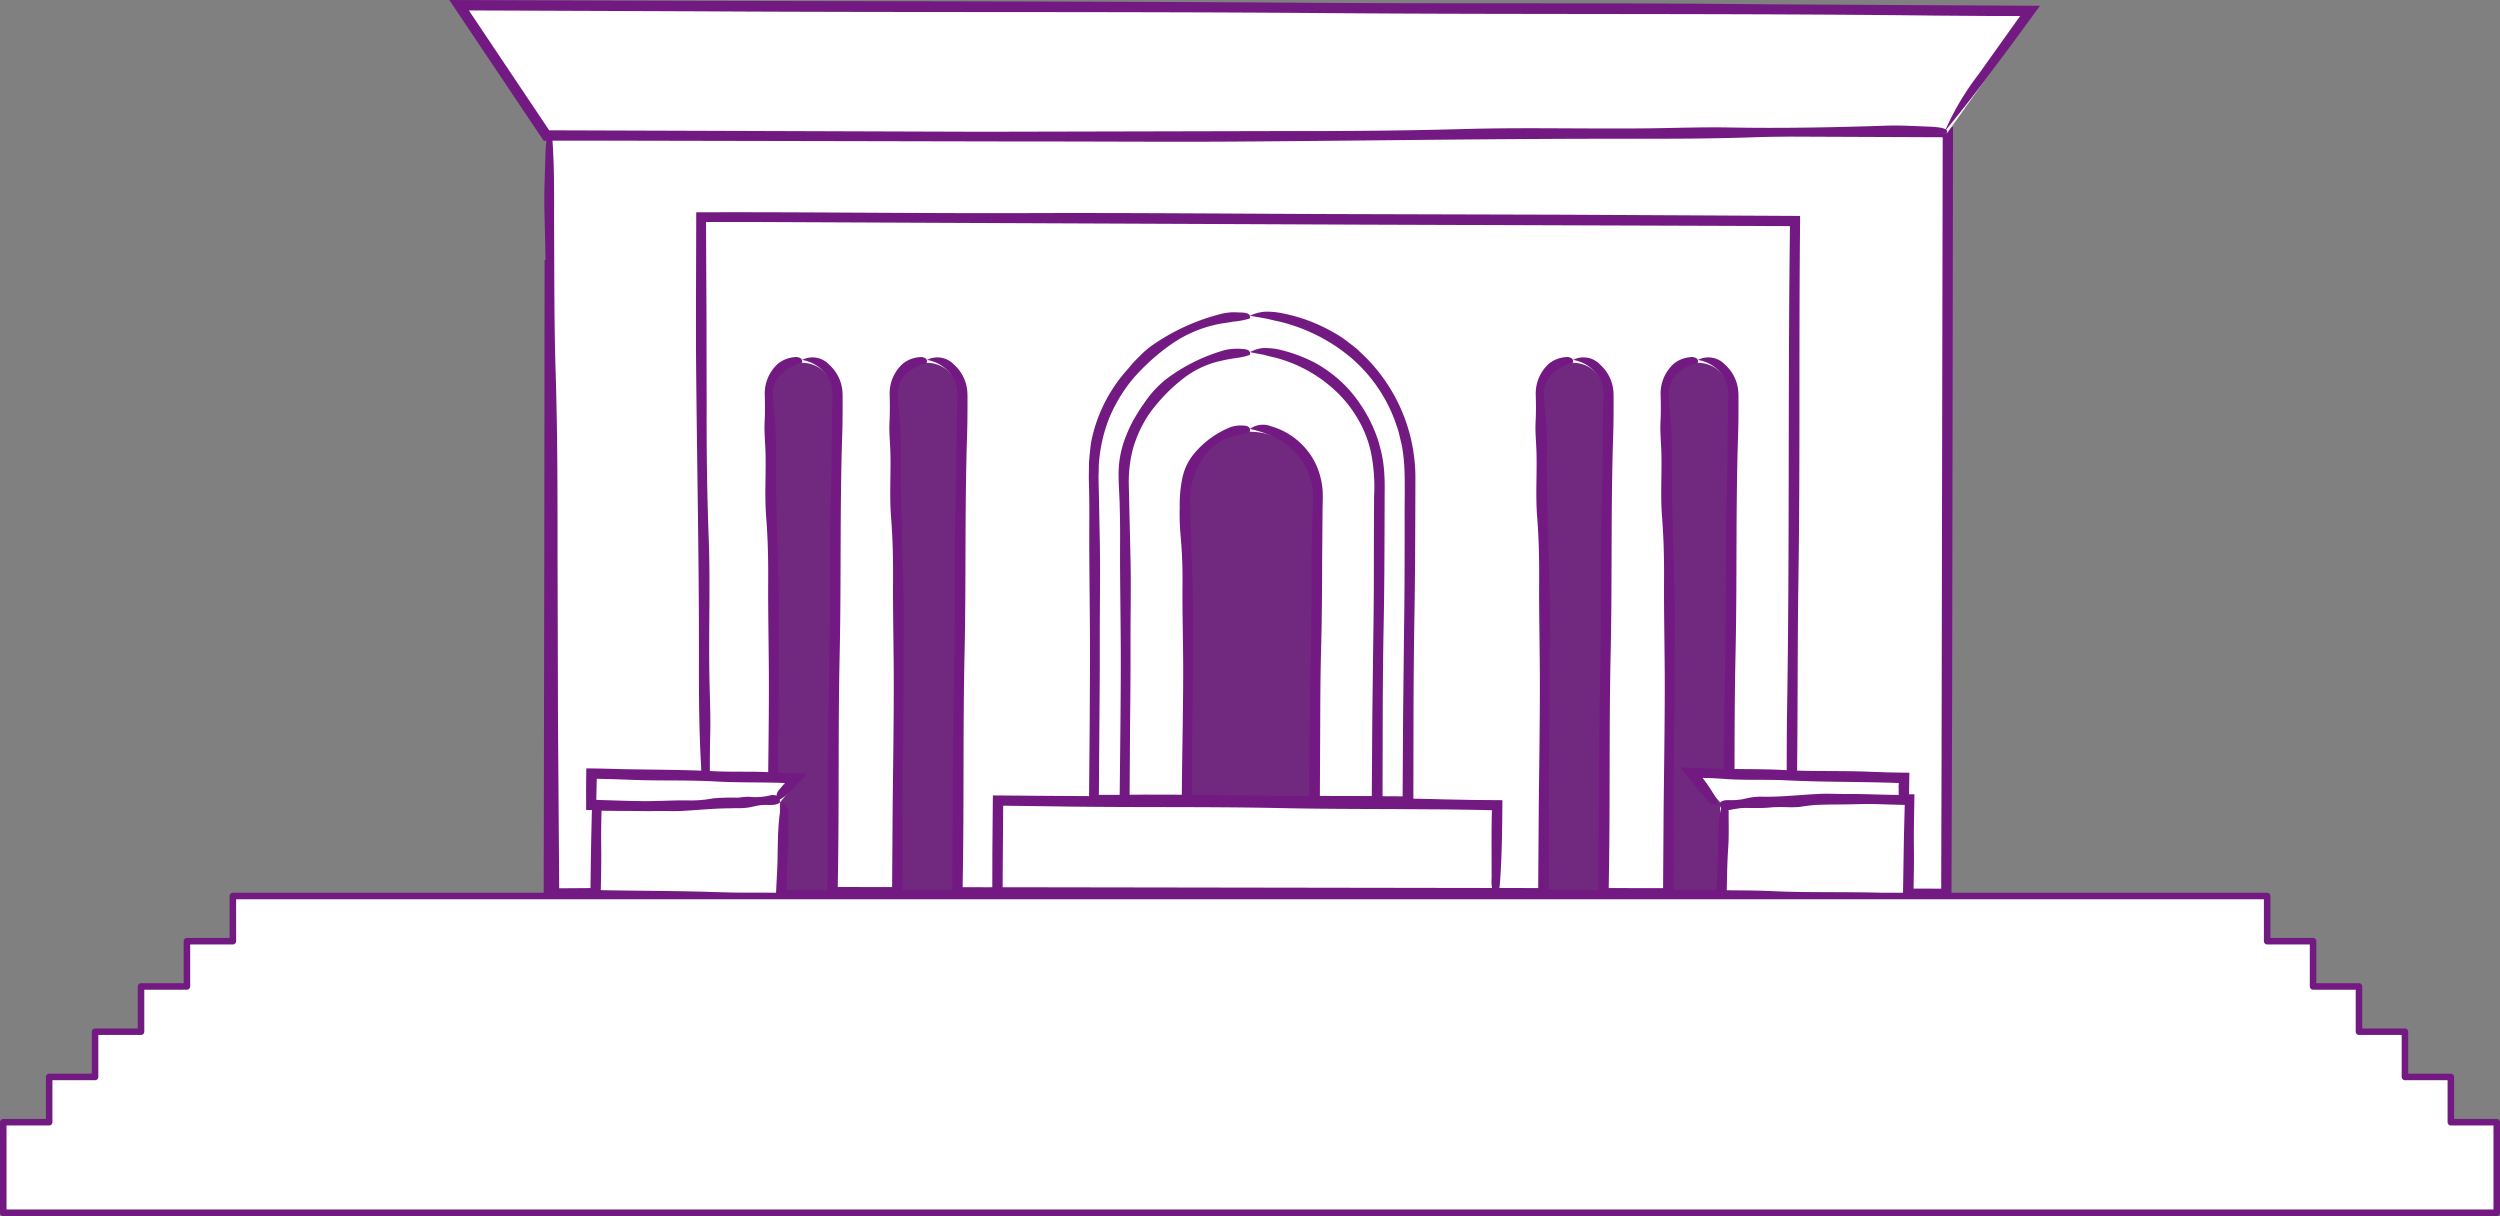 <?xml version="1.0" encoding="UTF-8"?> <svg xmlns="http://www.w3.org/2000/svg" id="Layer_1" data-name="Layer 1" width="383.43" height="186.503" viewBox="0 0 383.43 186.503"><rect x="0" y="0" width="383.43" height="186.503" fill="#808080" stroke="none"/> <defs> <style>.cls-1,.cls-4{fill:#fff;}.cls-2{fill:#731982;}.cls-3{fill:#712980;}.cls-4{stroke:#731982;stroke-linecap:round;stroke-linejoin:round;}</style> </defs> <title>musei</title> <path class="cls-1" d="M287.179,135.773c-.49.53-1.07,1.13-1.74,1.79H84.639V40.933l211.13-17.06c.21,15.57,1.67,66.88,2.85,80.19S294.969,127.323,287.179,135.773Z"></path> <path class="cls-2" d="M294.307,125.964a36.268,36.268,0,0,0,4.7-16.6,80.733,80.733,0,0,0-.342-8.7c-.172-2.889-.316-5.781-.448-8.675q-.773-17.365-1.155-34.749-.234-10.943-.47-21.9l-.2-11.369-.007-.5,0-.25a.914.914,0,0,0-.237.006l-1,.08-1.63.13-2.732.219-5.465.439-43.736,3.454c-40.931,3.076-81.885,6.4-122.828,9.612L83.523,39.9q-.023,22.107-.045,44.2-.048,27.37-.095,54.713l28.385.035c13.44-.013,26.893.085,40.32.013,25.251-.135,50.471-.459,75.748-.434,8.456.009,16.908-.013,25.217-.287,6.741-.222,13.465-.2,20.237-.234l7.371-.016c1.228-.015,2.448-.043,3.646-.1l.941-.045.249-.013a1.06,1.06,0,0,0,.173-.18l.316-.367q.572-.676,1.106-1.349c-.039-.368-.309-.411-.819-.121a6.864,6.864,0,0,0-.946.688l-.138.116-.061.037c-.043.018-.064.063-.114.05l-.137-.024-.516-.018c-2.6-.074-5.313-.217-7.836-.151-10.058.264-20.018.433-30.275.282-5.056-.075-10.459.087-15.714.135-11.586.1-23.2-.159-34.758.1-11.259.253-22.52.336-33.886.315l-58.391.108-18.636-.026.143-44.01q.056-25.972.11-51.953l41.1-3.191c39.642-3,79.309-6.39,118.981-9.343L274.353,26.6l14.576-1.157,3.645-.291,1.822-.145.244-.019.106-.008c.041-.009.012.059.022.085l.115,6.51q.647,29.258,1.646,58.489c.112,3.027.242,6.056.42,9.093.081,1.517.19,3.041.31,4.568.1,1.5.212,2.947.19,4.424a35.926,35.926,0,0,1-4.145,16.886c-2.019,3.8-4.473,7.124-6.45,10.44A42.868,42.868,0,0,0,294.307,125.964Z"></path> <polygon class="cls-1" points="84.637 20.208 84.637 107.788 84.637 137.368 97.997 137.368 285.437 137.368 298.797 137.368 298.797 107.788 298.797 20.208 84.637 20.208"></polygon> <path class="cls-2" d="M97.489,20.218c24.433.446,48.993.247,73.483.456,30.861.264,61.8.071,92.719.235l34.265.141q-.087,47.13-.172,94.3l-.059,20.946-28.873-.082-29.94-.006-85.194-.131c-14.209.013-28.43-.085-42.626-.013l-25.326.176q-.093-12.835-.186-25.674-.036-13.4-.072-26.821c.009-8.94-.013-17.875-.287-26.66-.222-7.126-.2-14.234-.234-21.394-.023-5.123.1-10.535-.361-15.364-.57-.514-.9.633-.978,3.66-.075,2.75-.217,5.617-.151,8.284.264,10.634.433,21.163.282,32.006-.075,5.346.087,11.058.135,16.613.1,12.248-.159,24.527.1,36.745q.087,4.927.172,9.858.051,5.1.1,10.223l16.438-.04,61.729-.108,66.706.17,70.142.138q.051-15.151.1-30.313.069-44.024.137-88.1l-39.564-.133c-41.2-.247-82.454-.02-123.655-.387-12.792-.114-25.638-.044-38.459-.053a70.885,70.885,0,0,0-13.228.877C89.462,19.99,93.379,20.143,97.489,20.218Z"></path> <path class="cls-1" d="M298.633,20.408H84.005L71.023,1.126H312.411Z"></path> <path class="cls-2" d="M304.313,12.477l4.162-5.585,4.4-6.006L270.58.659C247.156.4,223.672.588,200.2.424,167.268.194,134.3.205,101.343.113L68.908,0,83.381,21.581l9.226-.012,64.664.131c10.785-.013,21.58.085,32.355.013,20.261-.135,40.5-.459,60.781-.434,6.786.009,13.568-.013,20.236-.287,5.409-.222,10.8-.2,16.238-.234a101.872,101.872,0,0,0,11.662-.361c.39-.57-.48-.9-2.778-.978-2.087-.075-4.263-.217-6.288-.151-8.071.264-16.063.433-24.293.282-4.058-.075-8.393.087-12.61.135-9.3.1-18.616-.159-27.89.1-9.035.253-18.071.336-27.191.315l-46.855.108-50.631-.17L84.23,19.986,71.912,1.6l35.342.136c31.9.2,63.846.018,95.768.27,31.272.247,62.585.02,93.857.386l7.758.057c2.3.01,6.338.011,5.188.009L303.4,11.473a41.077,41.077,0,0,0-5.123,8.679C300.585,17.3,302.438,14.972,304.313,12.477Z"></path> <path class="cls-2" d="M275.373,130.3c.445-13.818.247-27.707.456-41.557.264-17.453.071-34.95.235-52.435l.022-3.189-36.315-.189-35.6-.1c-15.44-.057-30.883-.2-46.319-.147-16.068.055-32.118-.158-48.179-.131h-2.89L106.749,45.1c-.012,3.752-.016,7.5.018,11.251.135,15.1.46,30.175.434,45.286-.009,5.056.013,10.109.287,15.077.222,4.03.2,8.05.234,12.1a56.655,56.655,0,0,0,.361,8.689c.57.291.9-.358.978-2.07.075-1.555.217-3.176.151-4.685-.264-6.013-.433-11.968-.282-18.1.075-3.023-.087-6.253-.135-9.395-.1-6.927.159-13.871-.1-20.781-.253-6.731-.336-13.464-.314-20.259l-.026-14.183-.072-13.976,6.331-.01,37.724.169,56.236.24,65.954.227-.043,3.729c-.247,23.3-.02,46.631-.387,69.931-.114,7.234-.044,14.5-.053,21.749a23.1,23.1,0,0,0,.877,7.481C275.145,134.836,275.3,132.621,275.373,130.3Z"></path> <path class="cls-2" d="M230.1,134.793c.128-1.95.2-3.9.249-5.857L230.4,126l.028-3.274-4.685-.038L221.4,122.6c-8.572-.264-17.167-.071-25.755-.235-12.053-.23-24.119-.219-36.179-.311l-7.189-.06-.076,8.72-.019,8.814,2.51-.007c7.892-.056,15.775.157,23.664.13,3.947-.013,7.9.086,11.84.014,7.415-.135,14.821-.46,22.244-.434a64.406,64.406,0,0,0,7.405-.288c1.98-.222,3.954-.2,5.943-.233a13.839,13.839,0,0,0,4.267-.362c.143-.569-.175-.9-1.016-.978a12.849,12.849,0,0,0-2.3-.15,63.538,63.538,0,0,1-8.891.282c-1.484-.075-3.071.087-4.614.134-3.4.1-6.813-.158-10.207.1-3.306.253-6.613.336-9.951.314-5.714-.036-11.431.116-17.146.108-6.177-.007-12.353-.1-18.529-.169l-3.641-.04.1-14.377,7.772.1c11.675.2,23.365.018,35.047.27,5.567.12,11.136.128,16.706.147l8.355.051,4.176.061,2.088.044.522.012.236.007.024.007a.258.258,0,0,1,.069.029.38.38,0,0,1-.029.075l-.01.017c0-.009-.007.189-.009.273l-.016.667-.02,1.334-.011,2.671.013,5.345a6.05,6.05,0,0,0,.877,3.674A35.06,35.06,0,0,0,230.1,134.793Z"></path> <path class="cls-2" d="M196.052,49.284a26.717,26.717,0,0,1,10.971,5.423,23.354,23.354,0,0,1,6.958,9.943c.188.614.448,1.2.583,1.832l.446,1.87a27.618,27.618,0,0,1,.4,3.813c.085,2.567,0,5.227.023,7.838-.005,5.245,0,10.492-.08,15.737L215.2,109.4l-.078,12.734-15.931-.079c-9.263-.058-18.529-.2-27.791-.148l-2.864.009.082-11.3c.037-4.148.07-8.3.058-12.444-.013-4.821.086-9.647.014-14.464l-.129-6.791-.075-3.4c-.016-.57.023-1.089.03-1.637a11.7,11.7,0,0,1,.1-1.621,23.4,23.4,0,0,1,1.574-6.306,24.285,24.285,0,0,1,3.356-5.6,31.967,31.967,0,0,1,6.5-5.833,19.262,19.262,0,0,1,6.54-2.751c.832-.2,1.716-.265,2.568-.44a11.891,11.891,0,0,0,2.529-.485c.177-.578-.217-.886-1.292-.914-.485,0-.989-.062-1.482-.031a10.085,10.085,0,0,0-1.447.2A32.3,32.3,0,0,0,177.2,52.633a13.95,13.95,0,0,0-2.239,1.82l-1.042,1.039-.948,1.119a23.384,23.384,0,0,0-5.648,11.34c-.123,1.03-.247,2.058-.3,3.085,0,1.029-.057,2.066-.008,3.071q.075,3.036.054,6.092c-.037,6.98.115,13.963.108,20.945l-.057,10.963-.1,11.325.9.007,17.042.1,16.872.139,7.109.072,7.825.031.029-15.006c.018-4.765.053-9.531.138-14.3.123-6.99.128-13.984.148-20.979A26.146,26.146,0,0,0,208.6,53.987c-.208-.2-.411-.4-.626-.586l-.676-.526c-.456-.345-.9-.71-1.373-1.031a24.876,24.876,0,0,0-2.987-1.7A25.255,25.255,0,0,0,196.42,48a10.98,10.98,0,0,0-2.443-.192,6.285,6.285,0,0,0-2.26.62l2.283.4C194.706,48.961,195.368,49.152,196.052,49.284Z"></path> <path class="cls-2" d="M195.549,54.842a21.493,21.493,0,0,1,9.425,5.238,18.689,18.689,0,0,1,3.327,4.252,17.03,17.03,0,0,1,1.955,5.007,26.47,26.47,0,0,1,.488,6.781l-.03,6.956c0,4.638,0,9.279-.079,13.918l-.163,13.035-.079,12.1-12.068-.07c-8.193-.058-16.388-.2-24.579-.148l-.494.008.07-10.808c.041-3.985.081-7.971.068-11.958-.013-4.264.086-8.532.014-12.792l-.278-12.012a19.789,19.789,0,0,1,.678-5.666,18.921,18.921,0,0,1,2.428-5.173A26.124,26.124,0,0,1,181.548,58a14.313,14.313,0,0,1,5.651-2.642,22.891,22.891,0,0,1,2.255-.427,11.078,11.078,0,0,0,2.228-.488c.157-.577-.192-.887-1.154-.921a8.9,8.9,0,0,0-2.618.154,27.42,27.42,0,0,0-8.97,4.408,15.956,15.956,0,0,0-3.493,3.813c-.582.757-1.04,1.594-1.543,2.4a21.738,21.738,0,0,0-1.208,2.589,15.527,15.527,0,0,0-1.138,5.564c-.01,1.867.15,3.607.179,5.41q.073,2.685.054,5.388c-.037,6.173.115,12.35.108,18.525-.008,6.679-.1,13.331-.169,20.032l-.013,1.646,14.662.091,14.283.136,5.335.064,6.045.033.032-14.3c.016-4.532.05-9.064.141-13.595.123-6.182.128-12.369.148-18.555-.012-1.563.058-3.047-.052-4.71a20.455,20.455,0,0,0-.288-2.425c-.144-.8-.365-1.59-.57-2.378a22.278,22.278,0,0,0-4.892-8.427,20.8,20.8,0,0,0-4.856-3.736,23.452,23.452,0,0,0-5.779-2.093,10.959,10.959,0,0,0-2.188-.178,5.149,5.149,0,0,0-2.021.631c.739.149,1.4.277,2.023.384C194.359,54.565,194.947,54.712,195.549,54.842Z"></path> <path class="cls-3" d="M191.717,66.22h0a10.044,10.044,0,0,0-10.044,10.044V123.07h20.088V76.264A10.044,10.044,0,0,0,191.717,66.22Z"></path> <path class="cls-2" d="M194.494,66.628a10.778,10.778,0,0,1,5.8,5.076,9.636,9.636,0,0,1,1.053,3.716c.068,1.277-.021,2.668-.054,4-.264,6.765-.071,13.547-.235,20.324-.094,3.886-.148,7.774-.185,11.663l-.084,10.7-1.638-.019-2.609-.023-13.7-.159-.011-1.91c-.056-6.228.157-12.449.131-18.674-.013-3.115.085-6.232.014-9.343L182.7,83.2l-.119-4.388-.032-2.195a10.454,10.454,0,0,1,.155-2.027,12.628,12.628,0,0,1,2.2-4.875,7.514,7.514,0,0,1,3.6-2.585c1.031-.385,2.142-.445,3.185-.917.117-.574-.142-.891-.881-.934a5.167,5.167,0,0,0-2,.2,14.119,14.119,0,0,0-6.03,4.557,8.69,8.69,0,0,0-1.5,3.611,19.954,19.954,0,0,0-.342,4.179,36.05,36.05,0,0,0,.109,4.025,74.963,74.963,0,0,1,.315,7.852c-.037,4.509.115,9.02.108,13.53-.008,4.874-.1,9.748-.17,14.622l-.059,5.647,8.716.062,8.289.119,4.18.06.061-12.74c.012-4.025.039-8.05.149-12.074.123-4.515.129-9.034.149-13.552l.057-6.777c0-1.151.078-2.192.007-3.506a11.9,11.9,0,0,0-.924-3.665,10.947,10.947,0,0,0-6.977-6.05,3.385,3.385,0,0,0-3.235.4A20.012,20.012,0,0,1,194.494,66.628Z"></path> <path class="cls-3" d="M123.018,55.648h0a4.887,4.887,0,0,0-4.887,4.887v77.03h9.775V60.535A4.887,4.887,0,0,0,123.018,55.648Z"></path> <path class="cls-2" d="M126.2,56.844a4.967,4.967,0,0,1,1.262,2.059,6.273,6.273,0,0,1,.2,2.394c-.048,1.655-.071,3.312-.087,4.969-.033,3.313-.035,6.629-.14,9.94-.264,8.345-.071,16.712-.235,25.072-.115,5.867-.17,11.737-.208,17.608l-.1,17.411-.008.246-7.626-.1.013-.288.012-1.413.016-2.827-.007-5.652c-.056-7.683.157-15.358.131-23.037-.013-3.843.086-7.688.014-11.527-.136-7.218-.46-14.428-.435-21.654a61.034,61.034,0,0,0-.287-7.208c-.056-.482-.1-.964-.126-1.445a10.672,10.672,0,0,1-.026-1.4,4.421,4.421,0,0,1,1.029-2.424,7.532,7.532,0,0,1,3.394-1.93.6.6,0,0,0-.158-.664,1.37,1.37,0,0,0-1.028-.187,4.564,4.564,0,0,0-2.511,1.019,6.151,6.151,0,0,0-2,4.605c.046,1.473.058,2.892-.02,4.366-.075,1.446.088,2.99.135,4.493.1,3.311-.159,6.632.1,9.936.253,3.218.336,6.438.315,9.687-.037,5.562.115,11.128.108,16.692-.008,6.012-.1,12.025-.17,18.037l-.1,14.416,10.807.087.049-3.733c.2-11.365.018-22.745.27-34.117.247-11.141.02-22.3.387-33.438.057-1.729.068-3.462.066-5.2,0-.457.009-.815-.014-1.354a6.164,6.164,0,0,0-2.06-4.363,3.483,3.483,0,0,0-4.144-.717A5.836,5.836,0,0,1,126.2,56.844Z"></path> <path class="cls-3" d="M142.168,55.648h0a4.887,4.887,0,0,0-4.887,4.887v77.03h9.774V60.535A4.887,4.887,0,0,0,142.168,55.648Z"></path> <path class="cls-2" d="M145.349,56.844a4.978,4.978,0,0,1,1.262,2.059,6.293,6.293,0,0,1,.2,2.394c-.047,1.655-.071,3.312-.087,4.969-.032,3.313-.035,6.629-.14,9.94-.264,8.345-.071,16.712-.235,25.072-.115,5.867-.17,11.737-.207,17.608l-.1,17.411-.009.246-7.626-.1.013-.288.012-1.413.017-2.827-.008-5.652c-.056-7.683.158-15.358.131-23.037-.013-3.843.086-7.688.014-11.527-.135-7.218-.46-14.428-.434-21.654a61.248,61.248,0,0,0-.288-7.208c-.055-.482-.095-.964-.125-1.445a10.334,10.334,0,0,1-.026-1.4,4.414,4.414,0,0,1,1.029-2.424,7.521,7.521,0,0,1,3.394-1.93.6.6,0,0,0-.159-.664,1.37,1.37,0,0,0-1.028-.187,4.567,4.567,0,0,0-2.511,1.019,6.147,6.147,0,0,0-1.995,4.605c.045,1.473.057,2.892-.021,4.366-.074,1.446.088,2.99.135,4.493.105,3.311-.158,6.632.1,9.936.253,3.218.335,6.438.314,9.687-.036,5.562.116,11.128.108,16.692-.008,6.012-.1,12.025-.169,18.037l-.1,14.416,10.807.087.049-3.733c.2-11.365.017-22.745.27-34.117.246-11.141.02-22.3.386-33.438.057-1.729.068-3.462.066-5.2,0-.457.009-.815-.014-1.354a6.152,6.152,0,0,0-2.06-4.363,3.483,3.483,0,0,0-4.144-.717A5.839,5.839,0,0,1,145.349,56.844Z"></path> <path class="cls-3" d="M241.267,55.648h0a4.887,4.887,0,0,0-4.887,4.887v77.03h9.774V60.535A4.887,4.887,0,0,0,241.267,55.648Z"></path> <path class="cls-2" d="M244.448,56.844A4.978,4.978,0,0,1,245.71,58.9a6.253,6.253,0,0,1,.2,2.394c-.048,1.655-.071,3.312-.087,4.969-.032,3.313-.035,6.629-.14,9.94-.264,8.345-.071,16.712-.235,25.072-.115,5.867-.17,11.737-.207,17.608l-.1,17.411-.009.246-7.626-.1.014-.288.011-1.413.017-2.827-.007-5.652c-.056-7.683.157-15.358.13-23.037-.013-3.843.086-7.688.014-11.527-.135-7.218-.46-14.428-.434-21.654a61.034,61.034,0,0,0-.288-7.208q-.083-.723-.125-1.445a10.334,10.334,0,0,1-.026-1.4,4.414,4.414,0,0,1,1.029-2.424,7.521,7.521,0,0,1,3.394-1.93.6.6,0,0,0-.159-.664,1.37,1.37,0,0,0-1.028-.187,4.567,4.567,0,0,0-2.511,1.019,6.151,6.151,0,0,0-2,4.605c.045,1.473.057,2.892-.021,4.366-.074,1.446.088,2.99.135,4.493.1,3.311-.158,6.632.1,9.936.253,3.218.336,6.438.314,9.687-.037,5.562.116,11.128.108,16.692-.007,6.012-.1,12.025-.169,18.037l-.1,14.416,10.807.087.049-3.733c.2-11.365.018-22.745.269-34.117.248-11.141.021-22.3.387-33.438.057-1.729.069-3.462.066-5.2-.005-.457.009-.815-.014-1.354a6.152,6.152,0,0,0-2.06-4.363,3.483,3.483,0,0,0-4.144-.717A5.839,5.839,0,0,1,244.448,56.844Z"></path> <path class="cls-3" d="M260.416,55.648h0a4.887,4.887,0,0,0-4.887,4.887v77.03H265.3V60.535A4.887,4.887,0,0,0,260.416,55.648Z"></path> <path class="cls-2" d="M263.6,56.844a4.967,4.967,0,0,1,1.262,2.059,6.253,6.253,0,0,1,.2,2.394c-.047,1.655-.071,3.312-.087,4.969-.032,3.313-.035,6.629-.139,9.94-.264,8.345-.071,16.712-.235,25.072-.115,5.867-.17,11.737-.208,17.608l-.1,17.411-.009.246-7.625-.1.013-.288.012-1.413.016-2.827-.007-5.652c-.056-7.683.157-15.358.131-23.037-.013-3.843.085-7.688.013-11.527-.135-7.218-.459-14.428-.434-21.654a61.034,61.034,0,0,0-.287-7.208c-.056-.482-.1-.964-.126-1.445a10.5,10.5,0,0,1-.026-1.4,4.414,4.414,0,0,1,1.029-2.424,7.532,7.532,0,0,1,3.394-1.93.6.6,0,0,0-.159-.664,1.368,1.368,0,0,0-1.028-.187,4.561,4.561,0,0,0-2.51,1.019,6.148,6.148,0,0,0-2,4.605c.045,1.473.058,2.892-.02,4.366-.075,1.446.087,2.99.135,4.493.1,3.311-.159,6.632.1,9.936.253,3.218.336,6.438.314,9.687-.036,5.562.116,11.128.109,16.692-.008,6.012-.1,12.025-.17,18.037l-.1,14.416,10.807.087.049-3.733c.2-11.365.018-22.745.27-34.117.247-11.141.02-22.3.387-33.438.057-1.729.068-3.462.066-5.2-.006-.457.009-.815-.015-1.354a6.155,6.155,0,0,0-2.059-4.363,3.485,3.485,0,0,0-4.145-.717A5.835,5.835,0,0,1,263.6,56.844Z"></path> <rect class="cls-1" x="91.057" y="123.07" width="28.562" height="14.495"></rect> <path class="cls-2" d="M119.609,124.74c-.445,3.175-.247,6.367-.456,9.55l-.084,1.636-.047,1.042-.607-.015-.988-.008-2.193,0c-1.463,0-2.926-.017-4.389-.077-5.639-.23-11.284-.219-16.926-.311l-1.431-.027a1.1,1.1,0,0,1-.154-.008l-.073-.008-.131-.017.023-.195,0-.044,0-.026,0-.121.011-.487.036-1.946c.02-1.3.027-2.594.007-3.891-.017-1.119-.009-2.238.009-3.357l.034-1.677.01-.353.009-.034.02-.049.077.023c.018,0-.02,0,.042.006l.273,0,.545.008,2.179.009c1.847-.014,3.7.085,5.54.013,3.469-.135,6.934-.46,10.407-.434a14.249,14.249,0,0,0,3.464-.287,13.643,13.643,0,0,1,2.78-.234,3.2,3.2,0,0,0,2-.362c.067-.569-.082-.9-.476-.977a2.871,2.871,0,0,0-1.076-.151,14.006,14.006,0,0,1-4.159.282,13.008,13.008,0,0,0-2.159.134c-1.592.1-3.188-.158-4.776.1a26.406,26.406,0,0,1-4.655.314c-2.674-.036-5.348.116-8.022.109l-3.46-.038-.133,5.682-.077,4.525-.061,5.032,2.444.042,1.937.06c5.462.2,10.931.018,16.4.27,1.381.063,2.763.095,4.145.114l5.176.036.02-2.974.039-1.945c.034-1.3.088-2.592.177-3.888.114-1.662.044-3.332.053-5a1.8,1.8,0,0,0-.877-1.719A8.344,8.344,0,0,0,119.609,124.74Z"></path> <polygon class="cls-1" points="119.62 123.07 91.057 123.07 91.057 118.981 123.011 118.981 119.62 123.07"></polygon> <path class="cls-2" d="M120.493,122.033a31.485,31.485,0,0,0,3.218-3.381l-2.339-.042-1.21-.035-.949-.061c-3.256-.264-6.52-.071-9.783-.235-4.578-.23-9.161-.219-13.742-.311l-2.316-.06-1.3-.033-2.149-.03-.034,3.142.009,3.1,0,.143,2.086-.008,1.3.011,2.227.054c1.486.043,2.97.089,4.456.076s3,.085,4.5.013c2.817-.135,5.63-.46,8.45-.434a9.465,9.465,0,0,0,2.813-.287,9.045,9.045,0,0,1,2.257-.234c.541-.023,1.112.1,1.621-.362.054-.569-.067-.9-.386-.977a1.933,1.933,0,0,0-.874-.151,9.293,9.293,0,0,1-3.377.282,8.609,8.609,0,0,0-1.753.134,32.371,32.371,0,0,0-3.877.1,17.487,17.487,0,0,1-3.78.314c-2.171-.036-4.342.116-6.513.109-1.173,0-2.347-.028-3.52-.061l-3.413-.109-.661-.026.071-3.227,2.259.05,2.726.091c4.435.2,8.876.018,13.313.27,2.174.124,4.349.129,6.524.149,1.087.01,2.175.024,3.262.058l.408.014.168.007.033.009a.38.38,0,0,1,.1.039c.049.029.057.065-.008.111l-.017.012c-.119.067-.116.055-.116.055h0l0,0v0l-.065.08-.622.756a1.392,1.392,0,0,0-.216,1.634A5.815,5.815,0,0,0,120.493,122.033Z"></path> <rect class="cls-1" x="263.815" y="123.07" width="28.562" height="14.495"></rect> <path class="cls-2" d="M263.805,124.74c-.446,3.175-.247,6.367-.457,9.55l-.084,1.636-.046,2.236,4.983.028c1.463,0,2.926.017,4.388.076,5.64.231,11.285.22,16.927.312l3.934.06.082-4.965c.019-1.3.026-2.594.006-3.891-.017-1.119-.009-2.238.009-3.357l.073-4.6-3.422-.04-2.18-.009c-1.846.014-3.695-.085-5.539-.013-3.469.135-6.934.46-10.407.434a14.257,14.257,0,0,0-3.465.287,13.637,13.637,0,0,1-2.78.234,3.2,3.2,0,0,0-2,.362c-.067.569.082.9.475.977a2.879,2.879,0,0,0,1.077.151,14.006,14.006,0,0,1,4.159-.282,12.9,12.9,0,0,0,2.159-.135c1.592-.1,3.187.159,4.775-.1a26.411,26.411,0,0,1,4.656-.314c2.673.036,5.348-.116,8.022-.109l2.987.038-.132,5.208-.139,8.543-3.366-.1c-5.462-.2-10.931-.018-16.4-.27-1.381-.063-2.763-.1-4.145-.115l-2.074-.02-1.044-.015.06-2.861c.034-1.3.088-2.592.177-3.888.113-1.662.044-3.332.053-5a1.8,1.8,0,0,0-.877-1.719A8.277,8.277,0,0,0,263.805,124.74Z"></path> <polygon class="cls-1" points="263.815 123.07 292.377 123.07 292.377 118.981 260.424 118.981 263.815 123.07"></polygon> <path class="cls-2" d="M262.957,122.02a24.232,24.232,0,0,0-1.833-2.71l1.459.042.689.035.949.06c3.257.264,6.521.071,9.783.235,4.579.23,9.162.22,13.743.312l2.315.059,1.013.034.166.03a3.748,3.748,0,0,0-.033.87l0,.781.011.131v.012a.925.925,0,0,1-.143.007l-.926-.01-2.228-.054c-1.485-.043-2.97-.089-4.455-.076s-3-.085-4.5-.013c-2.816.135-5.63.46-8.449.434a9.465,9.465,0,0,0-2.813.287,9.055,9.055,0,0,1-2.257.234c-.541.023-1.112-.1-1.621.362-.055.569.066.9.386.977a1.93,1.93,0,0,0,.874.151,9.293,9.293,0,0,1,3.377-.282,8.541,8.541,0,0,0,1.753-.135,32.164,32.164,0,0,0,3.877-.1,17.487,17.487,0,0,1,3.78-.314c2.17.036,4.342-.116,6.513-.109,1.173,0,2.346.028,3.519.061l3.625.109,1.241.026.071-4.951-3.192-.05-2.727-.092c-4.434-.2-8.875-.018-13.312-.27-2.174-.123-4.349-.128-6.524-.148-1.088-.01-2.175-.024-3.262-.058l-5.821-.181-.3-.011c.712.936,1.547,1.956,2.382,2.958l1.82,2.175a1.393,1.393,0,0,0,1.566.515A5.712,5.712,0,0,0,262.957,122.02Z"></path> <polygon class="cls-4" points="375.89 172.113 375.89 165.173 368.85 165.173 368.85 158.233 361.8 158.233 361.8 151.293 354.76 151.293 354.76 144.463 354.76 144.353 347.717 144.353 347.717 137.418 347.715 137.418 347.715 137.417 340.671 137.417 340.671 137.418 42.759 137.418 42.759 137.417 35.715 137.417 35.715 144.353 28.67 144.353 28.67 144.463 28.67 151.293 21.63 151.293 21.63 158.233 14.58 158.233 14.58 165.173 7.54 165.173 7.54 172.113 0.5 172.113 0.5 179.053 0.5 186.003 46.81 186.003 46.81 185.998 336.62 185.998 336.62 186.003 382.93 186.003 382.93 179.053 382.93 172.113 375.89 172.113"></polygon> </svg> 